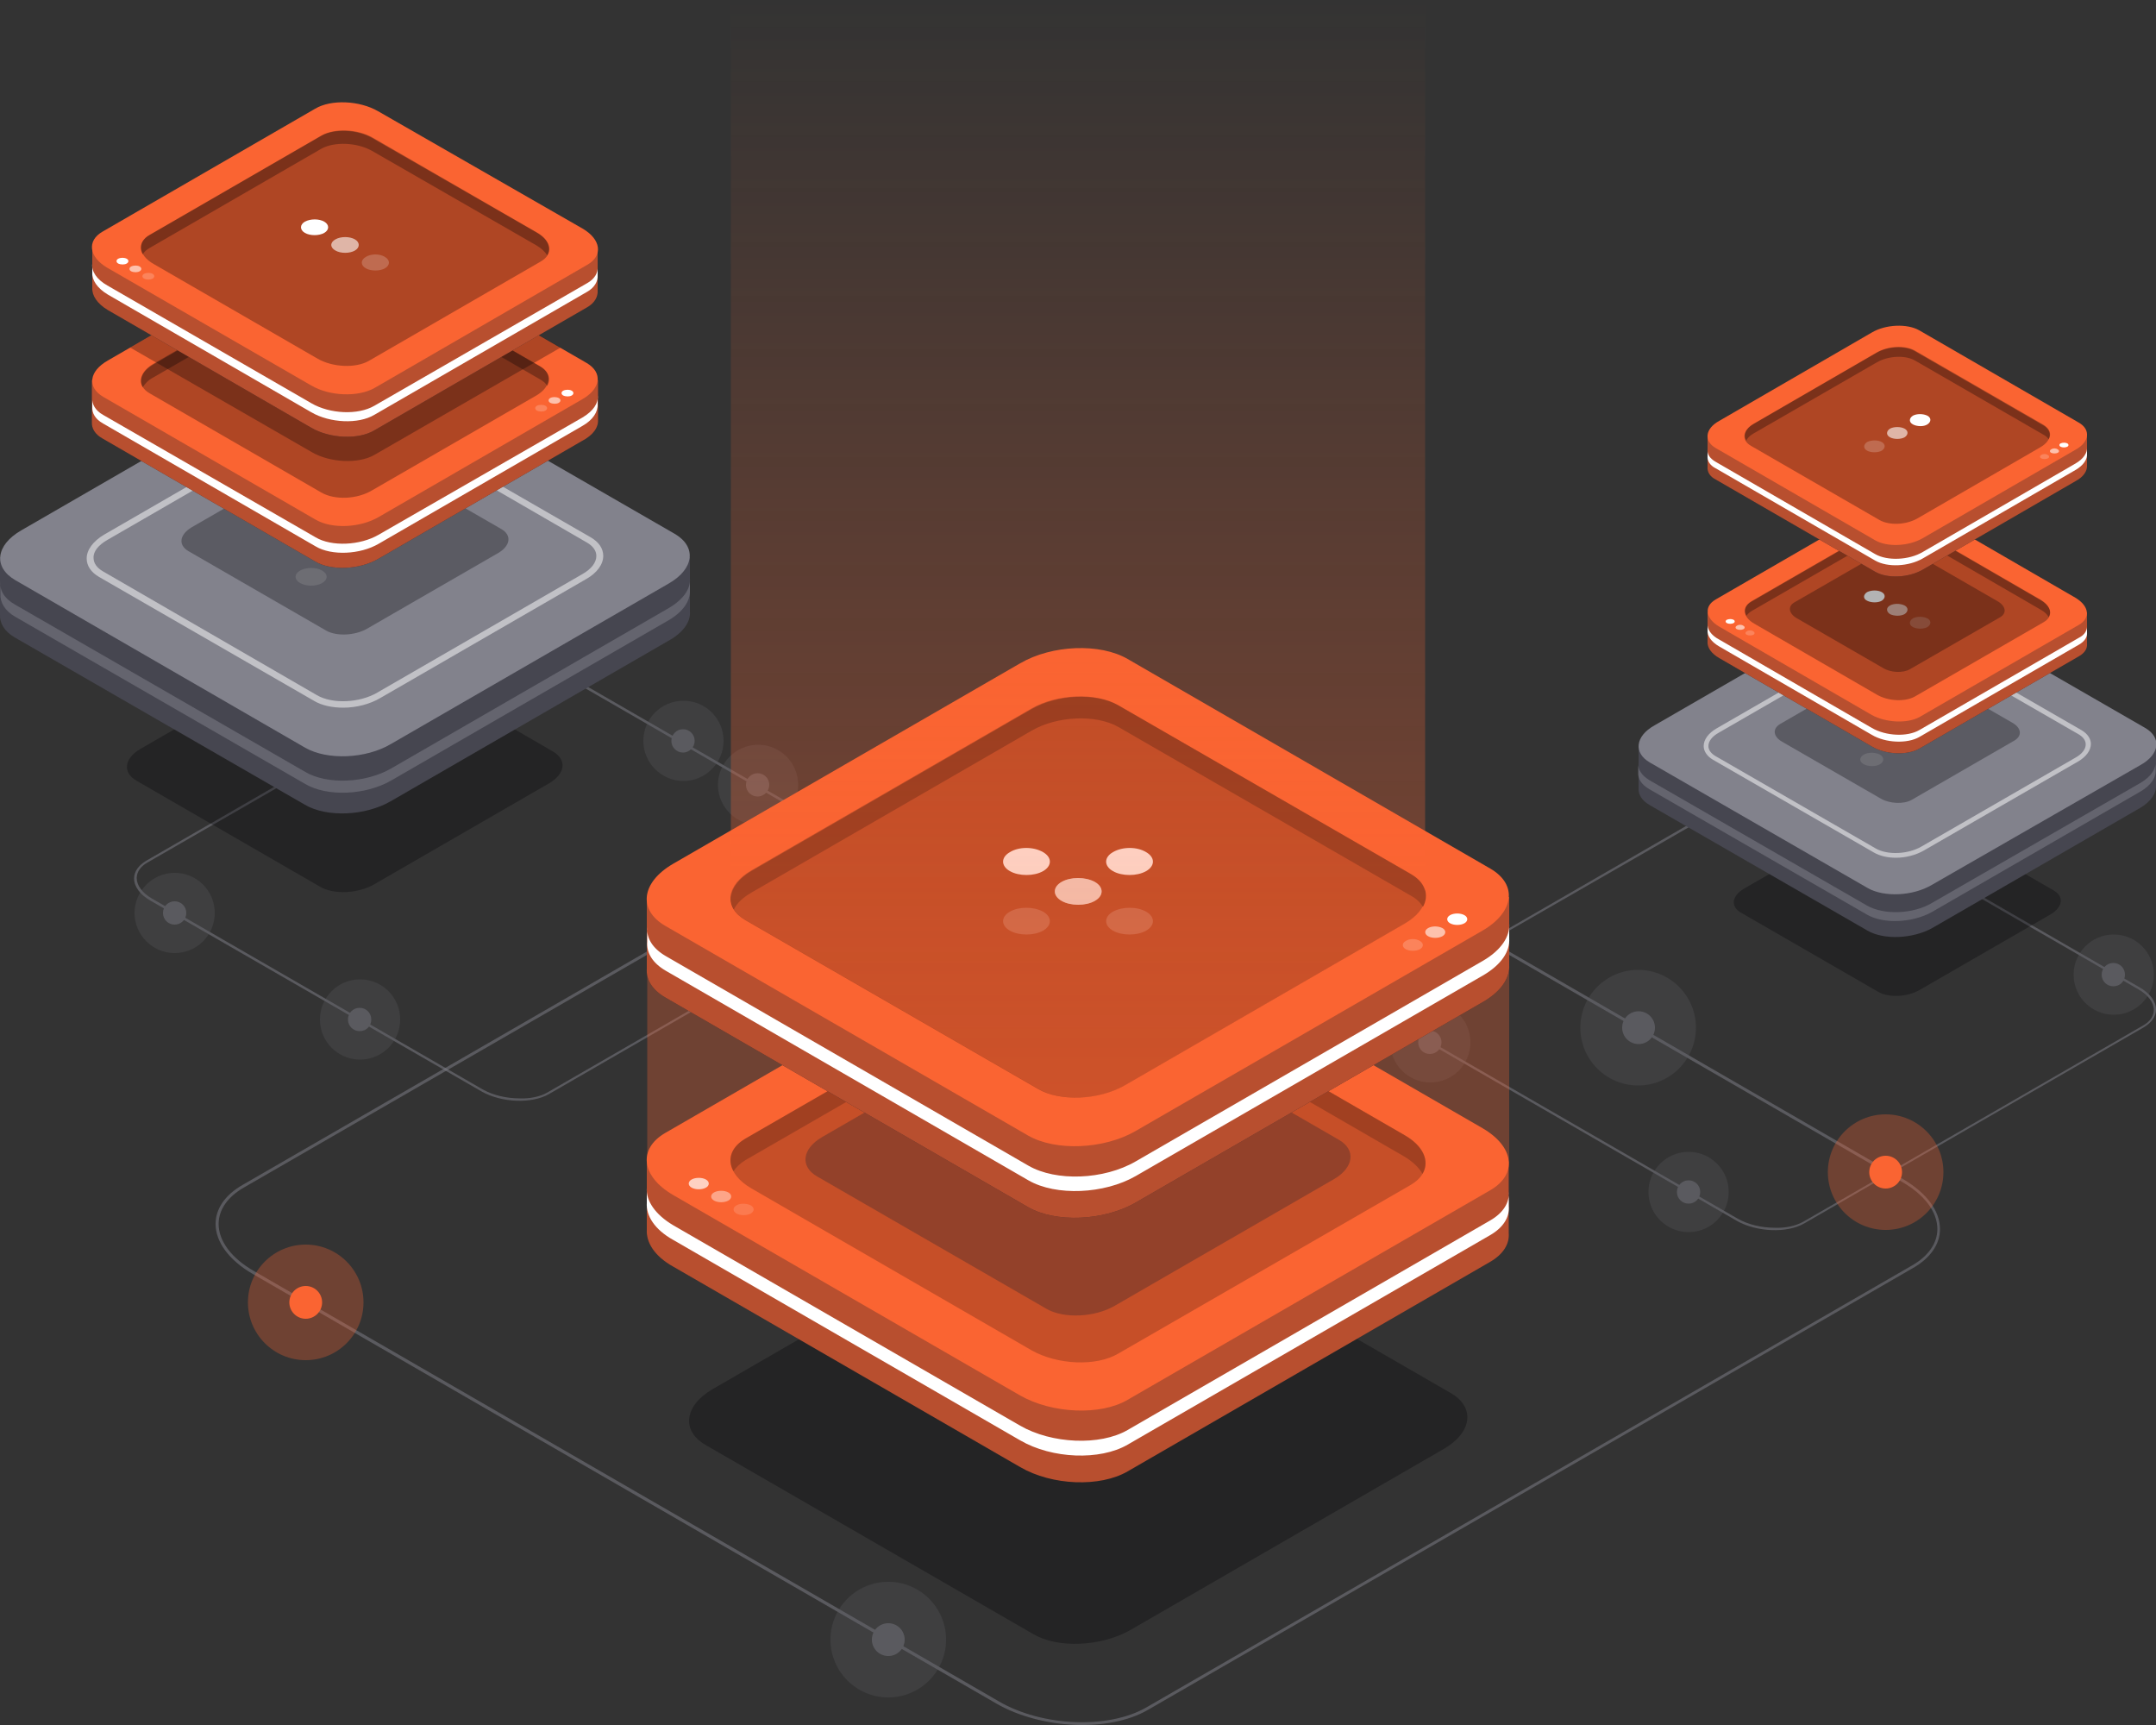 <?xml version="1.0" encoding="utf-8"?>
<!-- Generator: Adobe Illustrator 27.1.1, SVG Export Plug-In . SVG Version: 6.00 Build 0)  -->
<svg version="1.1" id="a" xmlns="http://www.w3.org/2000/svg" xmlns:xlink="http://www.w3.org/1999/xlink" x="0px" y="0px"
	 viewBox="0 0 500 400" style="enable-background:new 0 0 500 400;" xml:space="preserve">
<rect x="0" y="0" width="500" height="400" fill="#333333" stroke="none"/>
<style type="text/css">
	.st0{opacity:0.5;}
	.st1{fill:#82828C;}
	.st2{opacity:0.3;}
	.st3{opacity:0.3;fill:#82828C;enable-background:new    ;}
	.st4{opacity:0.3;fill:#000005;enable-background:new    ;}
	.st5{fill:#464650;}
	.st6{opacity:0.5;fill:#82828C;enable-background:new    ;}
	.st7{opacity:0.5;fill:#FFFFFF;enable-background:new    ;}
	.st8{opacity:0.2;fill:#FFFFFF;enable-background:new    ;}
	.st9{opacity:0.6;fill:#FFFFFF;enable-background:new    ;}
	.st10{fill:#FFFFFF;}
	.st11{fill:#1E1E28;}
	.st12{opacity:0.7;fill:#FA6432;enable-background:new    ;}
	.st13{fill:#FA6432;}
	.st14{opacity:0.5;fill:#1E1E28;enable-background:new    ;}
	.st15{opacity:0.3;fill:#FA6432;enable-background:new    ;}
	.st16{opacity:0.4;fill:url(#SVGID_1_);enable-background:new    ;}
</style>
<g class="st0">
	<path class="st1" d="M268.7,173.7l172.6,99.7c5.5,3.2,8.6,7.4,8.6,11.6c0,3.5-2.2,6.7-6.2,9L266.2,396.5c-9,5.2-24.6,4.5-35-1.4
		L58.6,295.4c-5.5-3.2-8.6-7.4-8.6-11.6c0-3.5,2.2-6.7,6.2-9l177.6-102.5c4.1-2.3,9.5-3.5,15.2-3.5
		C255.8,168.8,263.1,170.5,268.7,173.7L268.7,173.7z M56.5,275.4c-3.8,2.2-5.8,5.2-5.8,8.4c0,4,3,8,8.3,11l172.6,99.7
		c10.1,5.9,25.5,6.5,34.3,1.4l177.6-102.5c3.8-2.2,5.8-5.2,5.8-8.4c0-4-3-8-8.3-11l-172.6-99.7c-10.1-5.9-25.5-6.5-34.3-1.4
		L56.5,275.4z"/>
	<g class="st2">
		<ellipse class="st1" cx="206" cy="380.2" rx="13.4" ry="13.4"/>
	</g>
	<g>
		<circle class="st3" cx="379.9" cy="238.3" r="13.4"/>
		<path class="st1" d="M383.8,238.3c0-2.1-1.7-3.8-3.8-3.8s-3.8,1.7-3.8,3.8s1.7,3.8,3.8,3.8S383.8,240.4,383.8,238.3z"/>
	</g>
	<circle class="st1" cx="206" cy="380.2" r="3.8"/>
</g>
<g class="st0">
	<path class="st1" d="M419.5,184.7l76.6,44.2c2.5,1.4,3.9,3.3,3.9,5.2c0,1.6-1,3-2.8,4.1l-78.8,45.5c-4,2.3-11,2-15.6-0.6
		l-76.6-44.2c-2.5-1.4-3.9-3.3-3.9-5.2c0-1.6,1-3,2.8-4.1l78.8-45.5c1.8-1,4.2-1.6,6.8-1.6C413.7,182.5,417,183.3,419.5,184.7
		L419.5,184.7z M418.2,283.3l78.8-45.5c1.6-0.9,2.5-2.2,2.5-3.6c0-1.7-1.3-3.5-3.6-4.8l-76.6-44.2c-4.5-2.6-11.3-2.9-15.1-0.6
		L325.3,230c-1.6,0.9-2.5,2.2-2.5,3.6c0,1.7,1.3,3.5,3.6,4.8l76.6,44.2c2.5,1.4,5.6,2.1,8.6,2.1C414,284.8,416.4,284.3,418.2,283.3
		L418.2,283.3z"/>
	<g>
		<circle class="st3" cx="391.6" cy="276.4" r="9.3"/>
		<path class="st1" d="M394.3,276.4c0-1.5-1.2-2.7-2.7-2.7s-2.7,1.2-2.7,2.7s1.2,2.7,2.7,2.7C393.1,279.1,394.3,277.9,394.3,276.4z"
			/>
	</g>
	<g>
		<path class="st3" d="M341,241.7c0-5.2-4.2-9.3-9.3-9.3s-9.3,4.2-9.3,9.3s4.2,9.3,9.3,9.3S341,246.9,341,241.7z"/>
		<path class="st1" d="M334.3,241.7c0-1.5-1.2-2.7-2.7-2.7s-2.7,1.2-2.7,2.7s1.2,2.7,2.7,2.7C333.1,244.4,334.3,243.2,334.3,241.7z"
			/>
	</g>
	<g>
		<circle class="st3" cx="490.2" cy="226" r="9.3"/>
		<path class="st1" d="M492.8,226c0-1.5-1.2-2.7-2.7-2.7s-2.7,1.2-2.7,2.7s1.2,2.7,2.7,2.7C491.7,228.7,492.8,227.5,492.8,226z"/>
	</g>
</g>
<g>
	<path class="st4" d="M435.6,230l-31.9-18.4c-2.4-1.4-2.1-3.8,0.7-5.5l30.5-17.6c2.8-1.6,7-1.8,9.5-0.4l31.9,18.4
		c2.4,1.4,2.1,3.8-0.7,5.5l-30.5,17.6C442.3,231.2,438,231.4,435.6,230L435.6,230z"/>
	<path class="st5" d="M500,182.1v-9.4h-24.3L447,156.1c-3.8-2.2-10.5-1.9-15,0.6l-27.7,16H380v10l0,0c-0.1,1.5,0.7,2.9,2.6,4
		l50.5,29.1c3.8,2.2,10.5,1.9,15-0.6l48.3-27.9C498.9,185.8,500.1,183.9,500,182.1L500,182.1z"/>
	<path class="st1" d="M433.1,205.9l-50.5-29.1c-3.8-2.2-3.4-6.1,1.1-8.6l48.3-27.9c4.4-2.6,11.1-2.8,15-0.6l50.5,29.1
		c3.8,2.2,3.4,6.1-1.1,8.6L448,205.2C443.6,207.8,436.9,208.1,433.1,205.9z"/>
	<path class="st6" d="M496.3,181.6L448,209.4c-4.4,2.6-11.1,2.8-15,0.6l-50.5-29.1c-1.8-1.1-2.7-2.5-2.6-4l0,0v2.1l0,0
		c-0.1,1.5,0.7,2.9,2.6,4l50.5,29.1c3.8,2.2,10.5,1.9,15-0.6l48.3-27.9c2.6-1.5,3.8-3.4,3.6-5.2v-2.1
		C500.1,178.2,498.9,180.1,496.3,181.6z"/>
	<path class="st7" d="M439.7,198.9c-1.9,0-3.7-0.4-5.1-1.2l-37.3-21.5c-1.4-0.8-2.2-2-2.2-3.2c0-1.5,1.1-3,3-4.1l35.7-20.6
		c3.4-2,8.6-2.2,11.6-0.5l37.3,21.5c1.4,0.8,2.2,2,2.2,3.2c0,1.5-1.1,3-3,4.1l-35.7,20.6C444.3,198.3,441.9,198.9,439.7,198.9
		L439.7,198.9z M435.1,196.8c2.7,1.5,7.4,1.3,10.5-0.5l35.7-20.6c1.6-0.9,2.4-2,2.4-3.1c0-0.9-0.6-1.7-1.6-2.3l-37.3-21.5
		c-2.7-1.5-7.4-1.3-10.5,0.5l-35.7,20.6c-1.6,0.9-2.4,2-2.4,3.1c0,0.9,0.6,1.7,1.6,2.3L435.1,196.8z"/>
	<g>
		<path class="st8" d="M436,175c1,0.6,1,1.6,0,2.2c-1,0.6-2.7,0.6-3.8,0s-1-1.6,0-2.2S434.9,174.4,436,175z"/>
		<path class="st9" d="M441.9,171.6c1,0.6,1,1.6,0,2.2c-1,0.6-2.7,0.6-3.8,0c-1-0.6-1-1.6,0-2.2C439.1,171,440.8,171,441.9,171.6z"
			/>
		<path class="st10" d="M447.8,168.2c1,0.6,1,1.6,0,2.2s-2.7,0.6-3.8,0c-1-0.6-1-1.6,0-2.2C445.1,167.6,446.8,167.6,447.8,168.2z"/>
	</g>
	<path class="st4" d="M436.2,185.2L413.3,172c-2.1-1.2-2.3-3-0.5-4.1l23.9-13.8c1.8-1,5-0.9,7.1,0.3l22.9,13.2
		c2.1,1.2,2.3,3,0.5,4.1l-23.9,13.8C441.5,186.5,438.3,186.4,436.2,185.2z"/>
	<g>
		<path class="st11" d="M396,148.8c-0.1,1.3,0.8,2.7,2.7,3.8l35.4,20.5c3.2,1.9,8.2,2.1,11,0.5l37-21.4c1.4-0.8,2-1.8,1.9-2.9l0,0
			V142h-17.8l-20.3-11.7c-3.2-1.9-8.2-2.1-11-0.5L413.8,142H396V148.8L396,148.8z"/>
		<path class="st12" d="M396,148.8c-0.1,1.3,0.8,2.7,2.7,3.8l35.4,20.5c3.2,1.9,8.2,2.1,11,0.5l37-21.4c1.4-0.8,2-1.8,1.9-2.9l0,0
			V142h-17.8l-20.3-11.7c-3.2-1.9-8.2-2.1-11-0.5L413.8,142H396V148.8L396,148.8z"/>
		<path class="st13" d="M434.1,165.8l-35.4-20.5c-3.2-1.9-3.6-4.7-0.8-6.3l37-21.4c2.8-1.6,7.7-1.4,11,0.5l35.4,20.5
			c3.2,1.9,3.6,4.7,0.8,6.3l-37,21.4C442.3,167.8,437.4,167.6,434.1,165.8z"/>
		<path class="st4" d="M444.1,161.5c-2.3,1.3-6.2,1.1-8.8-0.4l-28.5-16.5c-2.6-1.5-2.9-3.8-0.6-5.1l29.8-17.2
			c2.3-1.3,6.2-1.1,8.8,0.4l28.5,16.5c2.6,1.5,2.9,3.8,0.6,5.1L444.1,161.5L444.1,161.5z"/>
		<path class="st4" d="M473.3,141.4c0.9,0.5,1.5,1.1,1.8,1.7c0.8-1.3,0.1-2.8-1.8-4l-28.5-16.5c-2.6-1.5-6.6-1.7-8.8-0.4l-29.8,17.2
			c-1.5,0.9-1.9,2.1-1.2,3.4c0.3-0.4,0.7-0.8,1.2-1.1l29.8-17.2c2.3-1.3,6.2-1.1,8.8,0.4L473.3,141.4L473.3,141.4z"/>
		<path class="st10" d="M396,144.6v1.5c-0.1,1.3,0.8,2.7,2.7,3.8l35.4,20.5c3.2,1.9,8.2,2.1,11,0.5l37-21.4c1.4-0.8,2-1.8,1.9-2.9
			l0,0V145l0,0c0.1,1.1-0.5,2.2-1.9,2.9l-37,21.4c-2.8,1.6-7.7,1.4-11-0.5l-35.4-20.5C396.8,147.3,395.9,145.9,396,144.6z"/>
		<g>
			<path class="st8" d="M406.6,146.4c0.4,0.2,0.4,0.6,0,0.8s-1.1,0.2-1.5,0s-0.4-0.6,0-0.8C405.5,146.1,406.2,146.1,406.6,146.4z"/>
			<path class="st9" d="M404.3,145.1c0.4,0.2,0.4,0.6,0,0.8s-1.1,0.2-1.5,0s-0.4-0.6,0-0.8C403.2,144.8,403.9,144.8,404.3,145.1z"/>
			<path class="st10" d="M402,143.7c0.4,0.2,0.4,0.6,0,0.8s-1.1,0.2-1.5,0s-0.4-0.6,0-0.8C401,143.5,401.6,143.5,402,143.7z"/>
		</g>
		<g>
			<path class="st8" d="M447,143.4c0.9,0.5,0.9,1.4,0,2c-0.9,0.5-2.4,0.5-3.4,0c-0.9-0.5-0.9-1.4,0-2
				C444.5,142.9,446,142.9,447,143.4z"/>
			<path class="st9" d="M438.3,140.4c0.9-0.5,2.4-0.5,3.4,0c0.9,0.5,0.9,1.4,0,2c-0.9,0.5-2.4,0.5-3.4,0
				C437.4,141.8,437.4,140.9,438.3,140.4L438.3,140.4z"/>
			<path class="st10" d="M436.4,137.3c0.9,0.5,0.9,1.4,0,2c-0.9,0.5-2.4,0.5-3.4,0s-0.9-1.4,0-2C434,136.8,435.5,136.8,436.4,137.3z
				"/>
		</g>
		<path class="st4" d="M436.7,154.9l-20.1-11.6c-1.8-1.1-2-2.7-0.5-3.6l21-12.1c1.6-0.9,4.4-0.8,6.2,0.3l20.1,11.6
			c1.8,1.1,2,2.7,0.5,3.6l-21,12.1C441.3,156.1,438.5,156,436.7,154.9z"/>
	</g>
	<g>
		<path class="st11" d="M484,107.9V101h-17.8l-21.1-12.2c-2.8-1.6-7.7-1.4-11,0.5L413.8,101H396v7.3l0,0c-0.1,1.1,0.5,2.2,1.9,2.9
			l37,21.4c2.8,1.6,7.7,1.4,11-0.5l35.4-20.5C483.2,110.6,484.1,109.2,484,107.9L484,107.9z"/>
		<path class="st12" d="M484,107.9V101h-17.8l-21.1-12.2c-2.8-1.6-7.7-1.4-11,0.5L413.8,101H396v7.3l0,0c-0.1,1.1,0.5,2.2,1.9,2.9
			l37,21.4c2.8,1.6,7.7,1.4,11-0.5l35.4-20.5C483.2,110.6,484.1,109.2,484,107.9L484,107.9z"/>
		<path class="st13" d="M434.9,125.3l-37-21.4c-2.8-1.6-2.5-4.5,0.8-6.3l35.4-20.5c3.2-1.9,8.2-2.1,11-0.5l37,21.4
			c2.8,1.6,2.5,4.5-0.8,6.3l-35.4,20.5C442.6,126.7,437.7,126.9,434.9,125.3z"/>
		<path class="st4" d="M435.9,120.6l-29.8-17.2c-2.3-1.3-2-3.6,0.6-5.1l28.5-16.5c2.6-1.5,6.6-1.7,8.8-0.4l29.8,17.2
			c2.3,1.3,2,3.6-0.6,5.1l-28.5,16.5C442.1,121.7,438.2,121.9,435.9,120.6L435.9,120.6z"/>
		<path class="st4" d="M406.7,100.5L435.3,84c2.6-1.5,6.6-1.7,8.8-0.4l29.8,17.2c0.6,0.3,1,0.7,1.2,1.1c0.7-1.2,0.3-2.5-1.2-3.4
			l-29.8-17.2c-2.3-1.3-6.2-1.1-8.8,0.4l-28.5,16.5c-2,1.1-2.6,2.7-1.8,4C405.2,101.6,405.8,101,406.7,100.5L406.7,100.5z"/>
		<path class="st10" d="M481.3,107.5L445.9,128c-3.2,1.9-8.2,2.1-11,0.5l-37-21.4c-1.4-0.8-2-1.8-1.9-2.9l0,0v1.5l0,0
			c-0.1,1.1,0.5,2.2,1.9,2.9l37,21.4c2.8,1.6,7.7,1.4,11-0.5l35.4-20.5c1.9-1.1,2.8-2.5,2.7-3.8v-1.5
			C484.1,105,483.2,106.4,481.3,107.5z"/>
		<g>
			<path class="st8" d="M474.9,105.5c0.4,0.2,0.4,0.6,0,0.8c-0.4,0.2-1.1,0.2-1.5,0s-0.4-0.6,0-0.8
				C473.8,105.2,474.5,105.2,474.9,105.5z"/>
			<path class="st9" d="M477.2,104.2c0.4,0.2,0.4,0.6,0,0.8c-0.4,0.2-1.1,0.2-1.5,0s-0.4-0.6,0-0.8
				C476.1,103.9,476.8,103.9,477.2,104.2z"/>
			<path class="st10" d="M479.4,102.8c0.4,0.2,0.4,0.6,0,0.8c-0.4,0.2-1.1,0.2-1.5,0s-0.4-0.6,0-0.8
				C478.4,102.6,479,102.6,479.4,102.8z"/>
		</g>
		<g>
			<path class="st8" d="M436.4,102.5c0.9,0.5,0.9,1.4,0,2c-0.9,0.5-2.5,0.5-3.4,0s-0.9-1.4,0-2C434,102,435.5,102,436.4,102.5z"/>
			<path class="st9" d="M441.7,99.4c0.9,0.5,0.9,1.4,0,2c-0.9,0.5-2.5,0.5-3.4,0s-0.9-1.4,0-2C439.2,98.9,440.8,98.9,441.7,99.4
				L441.7,99.4z"/>
			<path class="st10" d="M447,96.4c0.9,0.5,0.9,1.4,0,2s-2.5,0.5-3.4,0s-0.9-1.4,0-2C444.5,95.9,446,95.9,447,96.4z"/>
		</g>
	</g>
</g>
<g class="st0">
	<path class="st1" d="M128.4,154.7l76.6,44.2c2.5,1.4,3.9,3.3,3.9,5.2c0,1.6-1,3-2.8,4.1l-78.8,45.5c-4,2.3-11,2-15.6-0.6L35,208.9
		c-2.5-1.4-3.9-3.3-3.9-5.2c0-1.6,1-3,2.8-4.1l78.8-45.5c1.8-1,4.2-1.6,6.8-1.6C122.6,152.5,125.8,153.3,128.4,154.7L128.4,154.7z
		 M127,253.3l78.8-45.5c1.6-0.9,2.5-2.2,2.5-3.6c0-1.7-1.3-3.5-3.6-4.8l-76.6-44.2c-4.5-2.6-11.3-2.9-15.1-0.6L34.2,200
		c-1.6,0.9-2.5,2.2-2.5,3.6c0,1.7,1.3,3.5,3.6,4.8l76.6,44.2c2.5,1.4,5.6,2.1,8.6,2.1C122.9,254.8,125.3,254.3,127,253.3L127,253.3z
		"/>
	<g>
		<ellipse class="st3" cx="83.5" cy="236.4" rx="9.3" ry="9.3"/>
		<path class="st1" d="M86.1,236.4c0-1.5-1.2-2.7-2.7-2.7s-2.7,1.2-2.7,2.7s1.2,2.7,2.7,2.7C85,239.1,86.1,237.9,86.1,236.4z"/>
	</g>
	<g>
		<path class="st3" d="M49.8,211.7c0-5.2-4.2-9.3-9.3-9.3s-9.3,4.2-9.3,9.3s4.2,9.3,9.3,9.3S49.8,216.9,49.8,211.7z"/>
		<path class="st1" d="M43.2,211.7c0-1.5-1.2-2.7-2.7-2.7s-2.7,1.2-2.7,2.7s1.2,2.7,2.7,2.7S43.2,213.2,43.2,211.7z"/>
	</g>
	<g>
		<path class="st3" d="M167.8,171.8c0-5.2-4.2-9.3-9.3-9.3c-5.2,0-9.3,4.2-9.3,9.3s4.2,9.3,9.3,9.3S167.8,176.9,167.8,171.8
			L167.8,171.8z"/>
		<path class="st1" d="M161.1,171.8c0-1.5-1.2-2.7-2.7-2.7s-2.7,1.2-2.7,2.7s1.2,2.7,2.7,2.7S161.1,173.2,161.1,171.8z"/>
	</g>
	<g>
		<path class="st3" d="M185.1,182c0-5.2-4.2-9.3-9.3-9.3s-9.3,4.2-9.3,9.3s4.2,9.3,9.3,9.3S185.1,187.1,185.1,182L185.1,182z"/>
		<path class="st1" d="M178.4,182c0-1.5-1.2-2.7-2.7-2.7s-2.7,1.2-2.7,2.7s1.2,2.7,2.7,2.7S178.4,183.4,178.4,182z"/>
	</g>
</g>
<g>
	<path class="st4" d="M74.2,205.6L31.6,181c-3.2-1.9-2.8-5.1,0.9-7.3l40.7-23.5c3.7-2.2,9.4-2.4,12.6-0.5l42.5,24.6
		c3.2,1.9,2.8,5.1-0.9,7.3l-40.7,23.5C83,207.2,77.4,207.5,74.2,205.6L74.2,205.6z"/>
	<path class="st5" d="M160,141.8v-12.6h-32.4l-38.3-22.1c-5.1-3-14-2.6-19.9,0.8l-36.9,21.3H0v13.3l0,0c-0.1,2,1,3.9,3.4,5.3
		l67.3,38.8c5.1,3,14,2.6,19.9-0.8l64.4-37.2C158.5,146.7,160.2,144.1,160,141.8L160,141.8z"/>
	<path class="st1" d="M70.8,173.4L3.5,134.5c-5.1-3-4.5-8.1,1.4-11.5l64.4-37.2c5.9-3.4,14.8-3.8,19.9-0.8l67.3,38.8
		c5.1,3,4.5,8.1-1.4,11.5l-64.4,37.2C84.8,176,75.9,176.3,70.8,173.4z"/>
	<path class="st6" d="M155.1,141l-64.4,37.2c-5.9,3.4-14.8,3.8-19.9,0.8L3.5,140.2c-2.5-1.4-3.6-3.3-3.4-5.3l0,0v2.8l0,0
		c-0.1,2,1,3.9,3.4,5.3l67.3,38.8c5.1,3,14,2.6,19.9-0.8l64.4-37.2c3.4-2,5-4.5,4.9-6.9v-2.8C160.2,136.5,158.5,139,155.1,141z"/>
	<path class="st7" d="M79.6,164.1c-2.5,0-5-0.5-6.8-1.6L23,133.8c-1.9-1.1-2.9-2.6-2.9-4.3c0-2,1.5-4,4-5.5l47.6-27.5
		c4.6-2.6,11.5-2.9,15.5-0.6l49.8,28.7c1.9,1.1,2.9,2.6,2.9,4.3c0,2-1.5,4-4,5.4l-47.6,27.5C85.8,163.3,82.6,164.1,79.6,164.1
		L79.6,164.1z M73.5,161.2c3.6,2.1,9.9,1.8,14-0.6l47.6-27.5c2.1-1.2,3.2-2.7,3.2-4.2c0-1.2-0.8-2.3-2.2-3.1L86.5,97.1
		c-3.6-2.1-9.9-1.8-14,0.6l-47.6,27.5c-2.1,1.2-3.3,2.7-3.2,4.2c0,1.2,0.8,2.3,2.2,3.1L73.5,161.2z"/>
	<g>
		<path class="st8" d="M74.7,132.3c1.4,0.8,1.4,2.1,0,2.9s-3.7,0.8-5.1,0s-1.4-2.1,0-2.9C71,131.5,73.3,131.5,74.7,132.3z"/>
		<path class="st9" d="M82.5,127.7c1.4,0.8,1.4,2.1,0,2.9c-1.4,0.8-3.7,0.8-5.1,0s-1.4-2.1,0-2.9C78.9,126.9,81.1,126.9,82.5,127.7z
			"/>
		<path class="st10" d="M90.4,123.2c1.4,0.8,1.4,2.1,0,2.9s-3.7,0.8-5.1,0s-1.4-2.1,0-2.9C86.8,122.4,89,122.4,90.4,123.2z"/>
	</g>
	<path class="st4" d="M75.6,146.2l-31.9-18.4c-2.4-1.4-2.1-3.8,0.7-5.5l30.5-17.6c2.8-1.6,7-1.8,9.5-0.4l31.9,18.4
		c2.4,1.4,2.1,3.8-0.7,5.5l-30.5,17.6C82.3,147.4,78,147.6,75.6,146.2z"/>
	<g>
		<path class="st11" d="M138.7,97.3v-9.2h-23.8L86.8,71.9C83,69.7,76.5,70,72.2,72.5l-27,15.6H21.3v9.7l0,0
			c-0.1,1.5,0.7,2.9,2.5,3.9l49.3,28.5c3.7,2.2,10.3,1.9,14.6-0.6l47.2-27.3C137.6,100.9,138.8,99.1,138.7,97.3L138.7,97.3z"/>
		<path class="st12" d="M138.7,97.3v-9.2h-23.8L86.8,71.9C83,69.7,76.5,70,72.2,72.5l-27,15.6H21.3v9.7l0,0
			c-0.1,1.5,0.7,2.9,2.5,3.9l49.3,28.5c3.7,2.2,10.3,1.9,14.6-0.6l47.2-27.3C137.6,100.9,138.8,99.1,138.7,97.3L138.7,97.3z"/>
		<path class="st13" d="M73.2,120.5L23.9,92c-3.7-2.2-3.3-5.9,1.1-8.4l47.2-27.3c4.3-2.5,10.9-2.8,14.6-0.6l49.3,28.5
			c3.7,2.2,3.3,5.9-1.1,8.4l-47.2,27.3C83.5,122.4,77,122.7,73.2,120.5z"/>
		<path class="st4" d="M74.5,114.2l-39.8-23c-3-1.7-2.6-4.8,0.8-6.8l38.1-22c3.5-2,8.8-2.2,11.8-0.5l39.8,23c3,1.7,2.6,4.8-0.8,6.8
			l-38.1,22C82.8,115.8,77.6,116,74.5,114.2L74.5,114.2z"/>
		<path class="st4" d="M35.6,87.5l38.1-22c3.5-2,8.8-2.2,11.8-0.5l39.8,23c0.7,0.4,1.3,0.9,1.6,1.5c0.9-1.6,0.4-3.3-1.6-4.5L85.5,62
			c-3-1.7-8.3-1.5-11.8,0.5l-38.1,22c-2.6,1.5-3.5,3.6-2.5,5.3C33.6,89,34.4,88.1,35.6,87.5L35.6,87.5z"/>
		<path class="st10" d="M135.1,96.8L87.8,124c-4.3,2.5-10.9,2.8-14.6,0.6L23.9,96.2c-1.8-1-2.6-2.5-2.5-3.9l0,0v2l0,0
			c-0.1,1.5,0.7,2.9,2.5,3.9l49.3,28.5c3.7,2.2,10.3,1.9,14.6-0.6L135,98.8c2.5-1.4,3.7-3.3,3.6-5.1v-2
			C138.8,93.5,137.6,95.3,135.1,96.8z"/>
		<g>
			<path class="st8" d="M126.5,94.1c0.5,0.3,0.5,0.8,0,1.1c-0.5,0.3-1.4,0.3-2,0c-0.5-0.3-0.5-0.8,0-1.1S126,93.8,126.5,94.1z"/>
			<path class="st9" d="M129.6,92.3c0.5,0.3,0.5,0.8,0,1.1c-0.5,0.3-1.4,0.3-2,0c-0.5-0.3-0.5-0.8,0-1.1C128.1,92,129,92,129.6,92.3
				z"/>
			<path class="st10" d="M132.6,90.6c0.5,0.3,0.5,0.8,0,1.1c-0.5,0.3-1.4,0.3-2,0c-0.5-0.3-0.5-0.8,0-1.1
				C131.2,90.3,132.1,90.3,132.6,90.6z"/>
		</g>
		<g>
			<path class="st8" d="M75.2,90.1c1.2,0.7,1.2,1.9,0,2.6s-3.3,0.7-4.5,0s-1.2-1.9,0-2.6C72,89.4,74,89.4,75.2,90.1z"/>
			<path class="st9" d="M82.3,86c1.2,0.7,1.2,1.9,0,2.6s-3.3,0.7-4.5,0s-1.2-1.9,0-2.6S81,85.3,82.3,86L82.3,86z"/>
			<path class="st10" d="M89.3,82c1.2,0.7,1.2,1.9,0,2.6s-3.3,0.7-4.5,0s-1.2-1.9,0-2.6S88.1,81.3,89.3,82z"/>
		</g>
		<path class="st4" d="M86.8,55.7c-3.7-2.2-10.3-1.9-14.6,0.6l-42,24.3l42.2,24.3c4.2,2.4,10.7,2.7,14.4,0.6L130,80.6L86.8,55.7z"/>
	</g>
	<g>
		<path class="st11" d="M21.4,66.8c-0.1,1.7,1.1,3.6,3.6,5.1l47.2,27.3c4.3,2.5,10.9,2.8,14.6,0.6l49.3-28.5c1.8-1,2.6-2.5,2.5-3.9
			l0,0v-9.7h-23.8L87.8,42c-4.3-2.5-10.9-2.8-14.6-0.6L45.1,57.6H21.4V66.8L21.4,66.8z"/>
		<path class="st12" d="M21.4,66.8c-0.1,1.7,1.1,3.6,3.6,5.1l47.2,27.3c4.3,2.5,10.9,2.8,14.6,0.6l49.3-28.5c1.8-1,2.6-2.5,2.5-3.9
			l0,0v-9.7h-23.8L87.8,42c-4.3-2.5-10.9-2.8-14.6-0.6L45.1,57.6H21.4V66.8L21.4,66.8z"/>
		<path class="st13" d="M72.2,89.4L24.9,62.1c-4.3-2.5-4.8-6.3-1.1-8.4l49.3-28.5c3.7-2.2,10.3-1.9,14.6,0.6L135.1,53
			c4.3,2.5,4.8,6.3,1.1,8.4L86.8,90C83,92.1,76.5,91.9,72.2,89.4z"/>
		<path class="st4" d="M85.5,83.7c-3,1.7-8.3,1.5-11.8-0.5l-38.1-22c-3.5-2-3.9-5.1-0.8-6.8l39.8-23c3-1.7,8.3-1.5,11.8,0.5l38.1,22
			c3.5,2,3.9,5.1,0.8,6.8L85.5,83.7L85.5,83.7z"/>
		<path class="st4" d="M124.4,56.9c1.2,0.7,2,1.5,2.5,2.3c1-1.7,0.2-3.8-2.5-5.3L86.3,32c-3.5-2-8.8-2.2-11.8-0.5l-39.8,23
			c-2,1.1-2.5,2.9-1.6,4.5c0.3-0.6,0.9-1.1,1.6-1.5l39.8-23c3-1.7,8.3-1.5,11.8,0.5L124.4,56.9L124.4,56.9z"/>
		<path class="st10" d="M21.4,61.2v2c-0.1,1.7,1.1,3.6,3.6,5.1l47.2,27.3c4.3,2.5,10.9,2.8,14.6,0.6l49.3-28.5
			c1.8-1,2.6-2.5,2.5-3.9l0,0v-2l0,0c0.1,1.5-0.7,2.9-2.5,3.9L86.8,94.1C83,96.3,76.5,96,72.2,93.5L24.9,66.2
			C22.4,64.8,21.2,62.9,21.4,61.2z"/>
		<g>
			<path class="st8" d="M35.4,63.5c0.5,0.3,0.5,0.8,0,1.1c-0.5,0.3-1.4,0.3-2,0c-0.5-0.3-0.5-0.8,0-1.1C34,63.2,34.9,63.2,35.4,63.5
				z"/>
			<path class="st9" d="M32.4,61.8c0.5,0.3,0.5,0.8,0,1.1s-1.4,0.3-2,0c-0.5-0.3-0.5-0.8,0-1.1C31,61.5,31.9,61.5,32.4,61.8z"/>
			<path class="st10" d="M29.4,60c0.5,0.3,0.5,0.8,0,1.1s-1.4,0.3-2,0c-0.5-0.3-0.5-0.8,0-1.1C28,59.7,28.8,59.7,29.4,60z"/>
		</g>
		<g>
			<path class="st8" d="M89.3,59.6c1.2,0.7,1.2,1.9,0,2.6c-1.2,0.7-3.3,0.7-4.5,0s-1.2-1.9,0-2.6C86,58.8,88.1,58.8,89.3,59.6z"/>
			<path class="st9" d="M77.8,55.5c1.2-0.7,3.3-0.7,4.5,0s1.2,1.9,0,2.6c-1.2,0.7-3.3,0.7-4.5,0C76.5,57.4,76.5,56.2,77.8,55.5
				L77.8,55.5z"/>
			<path class="st10" d="M75.2,51.4c1.2,0.7,1.2,1.9,0,2.6c-1.2,0.7-3.3,0.7-4.5,0s-1.2-1.9,0-2.6C72,50.7,74,50.7,75.2,51.4z"/>
		</g>
	</g>
</g>
<g>
	<path class="st4" d="M239.6,378.9l-75.9-43.8c-5.8-3.3-5-9.2,1.6-13l72.7-42c6.7-3.8,16.7-4.3,22.5-0.9l75.9,43.8
		c5.8,3.3,5,9.2-1.6,13l-72.7,42C255.4,381.8,245.3,382.3,239.6,378.9L239.6,378.9z"/>
	<g>
		<path class="st11" d="M150,285.1c-0.2,3,1.8,6.2,6.1,8.6l80.5,46.5c7.4,4.3,18.5,4.7,24.9,1l84.1-48.6c3.1-1.8,4.5-4.2,4.3-6.7
			l0,0v-16.6h-40.5l-46.1-26.6c-7.4-4.3-18.5-4.7-24.9-1l-47.9,27.6H150V285.1L150,285.1z"/>
		<path class="st12" d="M150,285.1c-0.2,3,1.8,6.2,6.1,8.6l80.5,46.5c7.4,4.3,18.5,4.7,24.9,1l84.1-48.6c3.1-1.8,4.5-4.2,4.3-6.7
			l0,0v-16.6h-40.5l-46.1-26.6c-7.4-4.3-18.5-4.7-24.9-1l-47.9,27.6H150V285.1L150,285.1z"/>
		<path class="st13" d="M236.6,323.6l-80.5-46.5c-7.4-4.3-8.2-10.7-1.8-14.4l84.1-48.6c6.4-3.7,17.6-3.2,24.9,1l80.5,46.5
			c7.4,4.3,8.2,10.7,1.8,14.4l-84.1,48.6C255.2,328.3,244,327.8,236.6,323.6z"/>
		<path class="st4" d="M259.3,313.9c-5.1,3-14.1,2.6-20.1-0.8l-64.9-37.5c-5.9-3.4-6.6-8.6-1.4-11.6l67.8-39.1
			c5.1-3,14.1-2.6,20.1,0.8l64.9,37.5c5.9,3.4,6.6,8.6,1.4,11.6L259.3,313.9L259.3,313.9z"/>
		<path class="st4" d="M325.7,268.2c2,1.2,3.4,2.6,4.2,4c1.7-2.9,0.3-6.5-4.2-9l-64.9-37.5c-5.9-3.4-14.9-3.8-20.1-0.8L172.9,264
			c-3.4,2-4.3,4.9-2.8,7.6c0.6-0.9,1.5-1.8,2.8-2.6l67.8-39.1c5.1-3,14.1-2.6,20.1,0.8L325.7,268.2L325.7,268.2z"/>
		<path class="st10" d="M150,275.5v3.4c-0.2,3,1.8,6.2,6.1,8.6l80.5,46.5c7.4,4.3,18.5,4.7,24.9,1l84.1-48.6
			c3.1-1.8,4.5-4.2,4.3-6.7l0,0v-3.4l0,0c0.2,2.5-1.2,4.9-4.3,6.7l-84.1,48.6c-6.4,3.7-17.6,3.2-24.9-1l-80.5-46.5
			C151.9,281.6,149.8,278.4,150,275.5z"/>
		<g>
			<path class="st8" d="M174.1,279.5c0.9,0.5,0.9,1.4,0,1.9s-2.4,0.5-3.3,0c-0.9-0.5-0.9-1.4,0-1.9C171.6,279,173.1,279,174.1,279.5
				z"/>
			<path class="st9" d="M168.9,276.5c0.9,0.5,0.9,1.4,0,1.9s-2.4,0.5-3.3,0c-0.9-0.5-0.9-1.4,0-1.9C166.5,276,168,276,168.9,276.5z"
				/>
			<path class="st10" d="M163.7,273.5c0.9,0.5,0.9,1.4,0,1.9s-2.4,0.5-3.3,0c-0.9-0.5-0.9-1.4,0-1.9
				C161.3,273,162.8,273,163.7,273.5z"/>
		</g>
		<g>
			<path class="st8" d="M265.8,272.8c2.1,1.2,2.1,3.2,0,4.4c-2.1,1.2-5.6,1.2-7.7,0s-2.1-3.2,0-4.4
				C260.3,271.5,263.7,271.5,265.8,272.8z"/>
			<path class="st9" d="M246.2,265.8c2.1-1.2,5.6-1.2,7.7,0c2.1,1.2,2.1,3.2,0,4.4c-2.1,1.2-5.6,1.2-7.7,0
				C244,269,244,267,246.2,265.8L246.2,265.8z"/>
			<path class="st10" d="M241.9,258.9c2.1,1.2,2.1,3.2,0,4.4c-2.1,1.2-5.6,1.2-7.7,0c-2.1-1.2-2.1-3.2,0-4.4
				S239.7,257.7,241.9,258.9z"/>
		</g>
	</g>
	<g>
		<path class="st14" d="M242.7,303.5l-53.2-30.7c-4-2.3-3.5-6.4,1.1-9.1l50.9-29.4c4.7-2.7,11.7-3,15.8-0.7l53.2,30.7
			c4,2.3,3.5,6.4-1.1,9.1l-50.9,29.4C253.8,305.5,246.7,305.8,242.7,303.5L242.7,303.5z"/>
		<path class="st15" d="M350,268.5c0-0.3,0-0.6,0-0.9v-43.9l-69.7,0.3l-18.7-10.8c-6.4-3.7-17.6-3.2-24.9,1l-17.4,10l-69.2,0.3v43.9
			l0,0c-0.2,2.5,1.2,4.9,4.3,6.7l84.1,48.6c6.4,3.7,17.6,3.2,24.9-1l80.5-46.5C347.7,274,349.8,271.2,350,268.5L350,268.5L350,268.5
			z"/>
		<path class="st11" d="M350,223.7V208h-40.5l-47.9-27.6c-6.4-3.7-17.6-3.2-24.9,1L190.5,208H150v16.6l0,0c-0.2,2.5,1.2,4.9,4.3,6.7
			l84.1,48.6c6.4,3.7,17.6,3.2,24.9-1l80.5-46.5C348.2,229.9,350.2,226.7,350,223.7L350,223.7z"/>
		<path class="st12" d="M350,223.7V208h-40.5l-47.9-27.6c-6.4-3.7-17.6-3.2-24.9,1L190.5,208H150v16.6l0,0c-0.2,2.5,1.2,4.9,4.3,6.7
			l84.1,48.6c6.4,3.7,17.6,3.2,24.9-1l80.5-46.5C348.2,229.9,350.2,226.7,350,223.7L350,223.7z"/>
		<path class="st13" d="M238.4,263.3l-84.1-48.6c-6.4-3.7-5.6-10.1,1.8-14.4l80.5-46.5c7.4-4.3,18.5-4.7,24.9-1l84.1,48.6
			c6.4,3.7,5.6,10.1-1.8,14.4l-80.5,46.5C256,266.5,244.8,267,238.4,263.3z"/>
		<path class="st4" d="M240.7,252.5l-67.8-39.1c-5.2-3-4.5-8.2,1.4-11.6l64.9-37.5c5.9-3.4,14.9-3.8,20.1-0.8l67.8,39.1
			c5.2,3,4.5,8.2-1.4,11.6l-64.9,37.5C254.8,255.1,245.8,255.5,240.7,252.5L240.7,252.5z"/>
		<path class="st4" d="M174.4,206.9l64.9-37.5c5.9-3.4,14.9-3.8,20.1-0.8l67.8,39.1c1.3,0.7,2.2,1.6,2.8,2.6
			c1.5-2.7,0.6-5.7-2.8-7.6l-67.8-39.1c-5.2-3-14.1-2.6-20.1,0.8l-64.9,37.5c-4.5,2.6-5.9,6.2-4.2,9
			C170.9,209.4,172.3,208.1,174.4,206.9L174.4,206.9z"/>
		<path class="st10" d="M343.9,222.8l-80.5,46.5c-7.4,4.3-18.5,4.7-24.9,1l-84.1-48.6c-3.1-1.8-4.5-4.2-4.3-6.7l0,0v3.4l0,0
			c-0.2,2.5,1.2,4.9,4.3,6.7l84.1,48.6c6.4,3.7,17.6,3.2,24.9-1l80.5-46.5c4.3-2.5,6.3-5.6,6.1-8.6v-3.4
			C350.2,217.1,348.2,220.3,343.9,222.8z"/>
		<g>
			<path class="st8" d="M329.3,218.2c0.9,0.5,0.9,1.4,0,1.9s-2.4,0.5-3.3,0s-0.9-1.4,0-1.9C326.9,217.6,328.4,217.6,329.3,218.2z"/>
			<path class="st9" d="M334.5,215.2c0.9,0.5,0.9,1.4,0,1.9s-2.4,0.5-3.3,0s-0.9-1.4,0-1.9S333.5,214.7,334.5,215.2z"/>
			<path class="st10" d="M339.6,212.2c0.9,0.5,0.9,1.4,0,1.9s-2.4,0.5-3.3,0s-0.9-1.4,0-1.9S338.7,211.7,339.6,212.2z"/>
		</g>
		<g>
			<path class="st8" d="M241.9,211.4c2.1,1.2,2.1,3.2,0,4.4s-5.6,1.2-7.7,0c-2.1-1.2-2.1-3.2,0-4.4S239.7,210.2,241.9,211.4z"/>
			<path class="st9" d="M253.9,204.5c2.1,1.2,2.1,3.2,0,4.4s-5.6,1.2-7.7,0c-2.1-1.2-2.1-3.2,0-4.4S251.7,203.3,253.9,204.5
				L253.9,204.5z"/>
			<path class="st10" d="M265.8,197.6c2.1,1.2,2.1,3.2,0,4.4s-5.6,1.2-7.7,0s-2.1-3.2,0-4.4C260.3,196.3,263.7,196.3,265.8,197.6z"
				/>
		</g>
		<g>
			<path class="st8" d="M258.1,211.4c-2.1,1.2-2.1,3.2,0,4.4s5.6,1.2,7.7,0s2.1-3.2,0-4.4S260.3,210.2,258.1,211.4z"/>
			<path class="st9" d="M246.2,204.5c-2.1,1.2-2.1,3.2,0,4.4s5.6,1.2,7.7,0c2.1-1.2,2.1-3.2,0-4.4
				C251.7,203.3,248.3,203.3,246.2,204.5L246.2,204.5z"/>
			<path class="st10" d="M234.2,197.6c-2.1,1.2-2.1,3.2,0,4.4s5.6,1.2,7.7,0c2.1-1.2,2.1-3.2,0-4.4
				C239.7,196.3,236.3,196.3,234.2,197.6z"/>
		</g>
	</g>
	
		<linearGradient id="SVGID_1_" gradientUnits="userSpaceOnUse" x1="250.045" y1="47.479" x2="250.045" y2="302" gradientTransform="matrix(1 0 0 -1 0 302)">
		<stop  offset="0" style="stop-color:#FA6432"/>
		<stop  offset="1" style="stop-color:#FA6432;stop-opacity:0"/>
	</linearGradient>
	<path class="st16" d="M330.5,206.7V0h-161v208.4c0,0.1,0,0.1,0,0.2l0,0l0,0c0.1,1.8,1.2,3.5,3.5,4.8l67.8,39.1
		c5.2,3,14.1,2.6,20.1-0.8l64.9-37.5C329.4,212.1,331,209.2,330.5,206.7L330.5,206.7z"/>
</g>
<g>
	<circle class="st15" cx="437.3" cy="271.8" r="13.4"/>
	<circle class="st13" cx="437.3" cy="271.8" r="3.8"/>
</g>
<g>
	<circle class="st15" cx="70.9" cy="302" r="13.4"/>
	<circle class="st13" cx="70.9" cy="302" r="3.8"/>
</g>
</svg>
